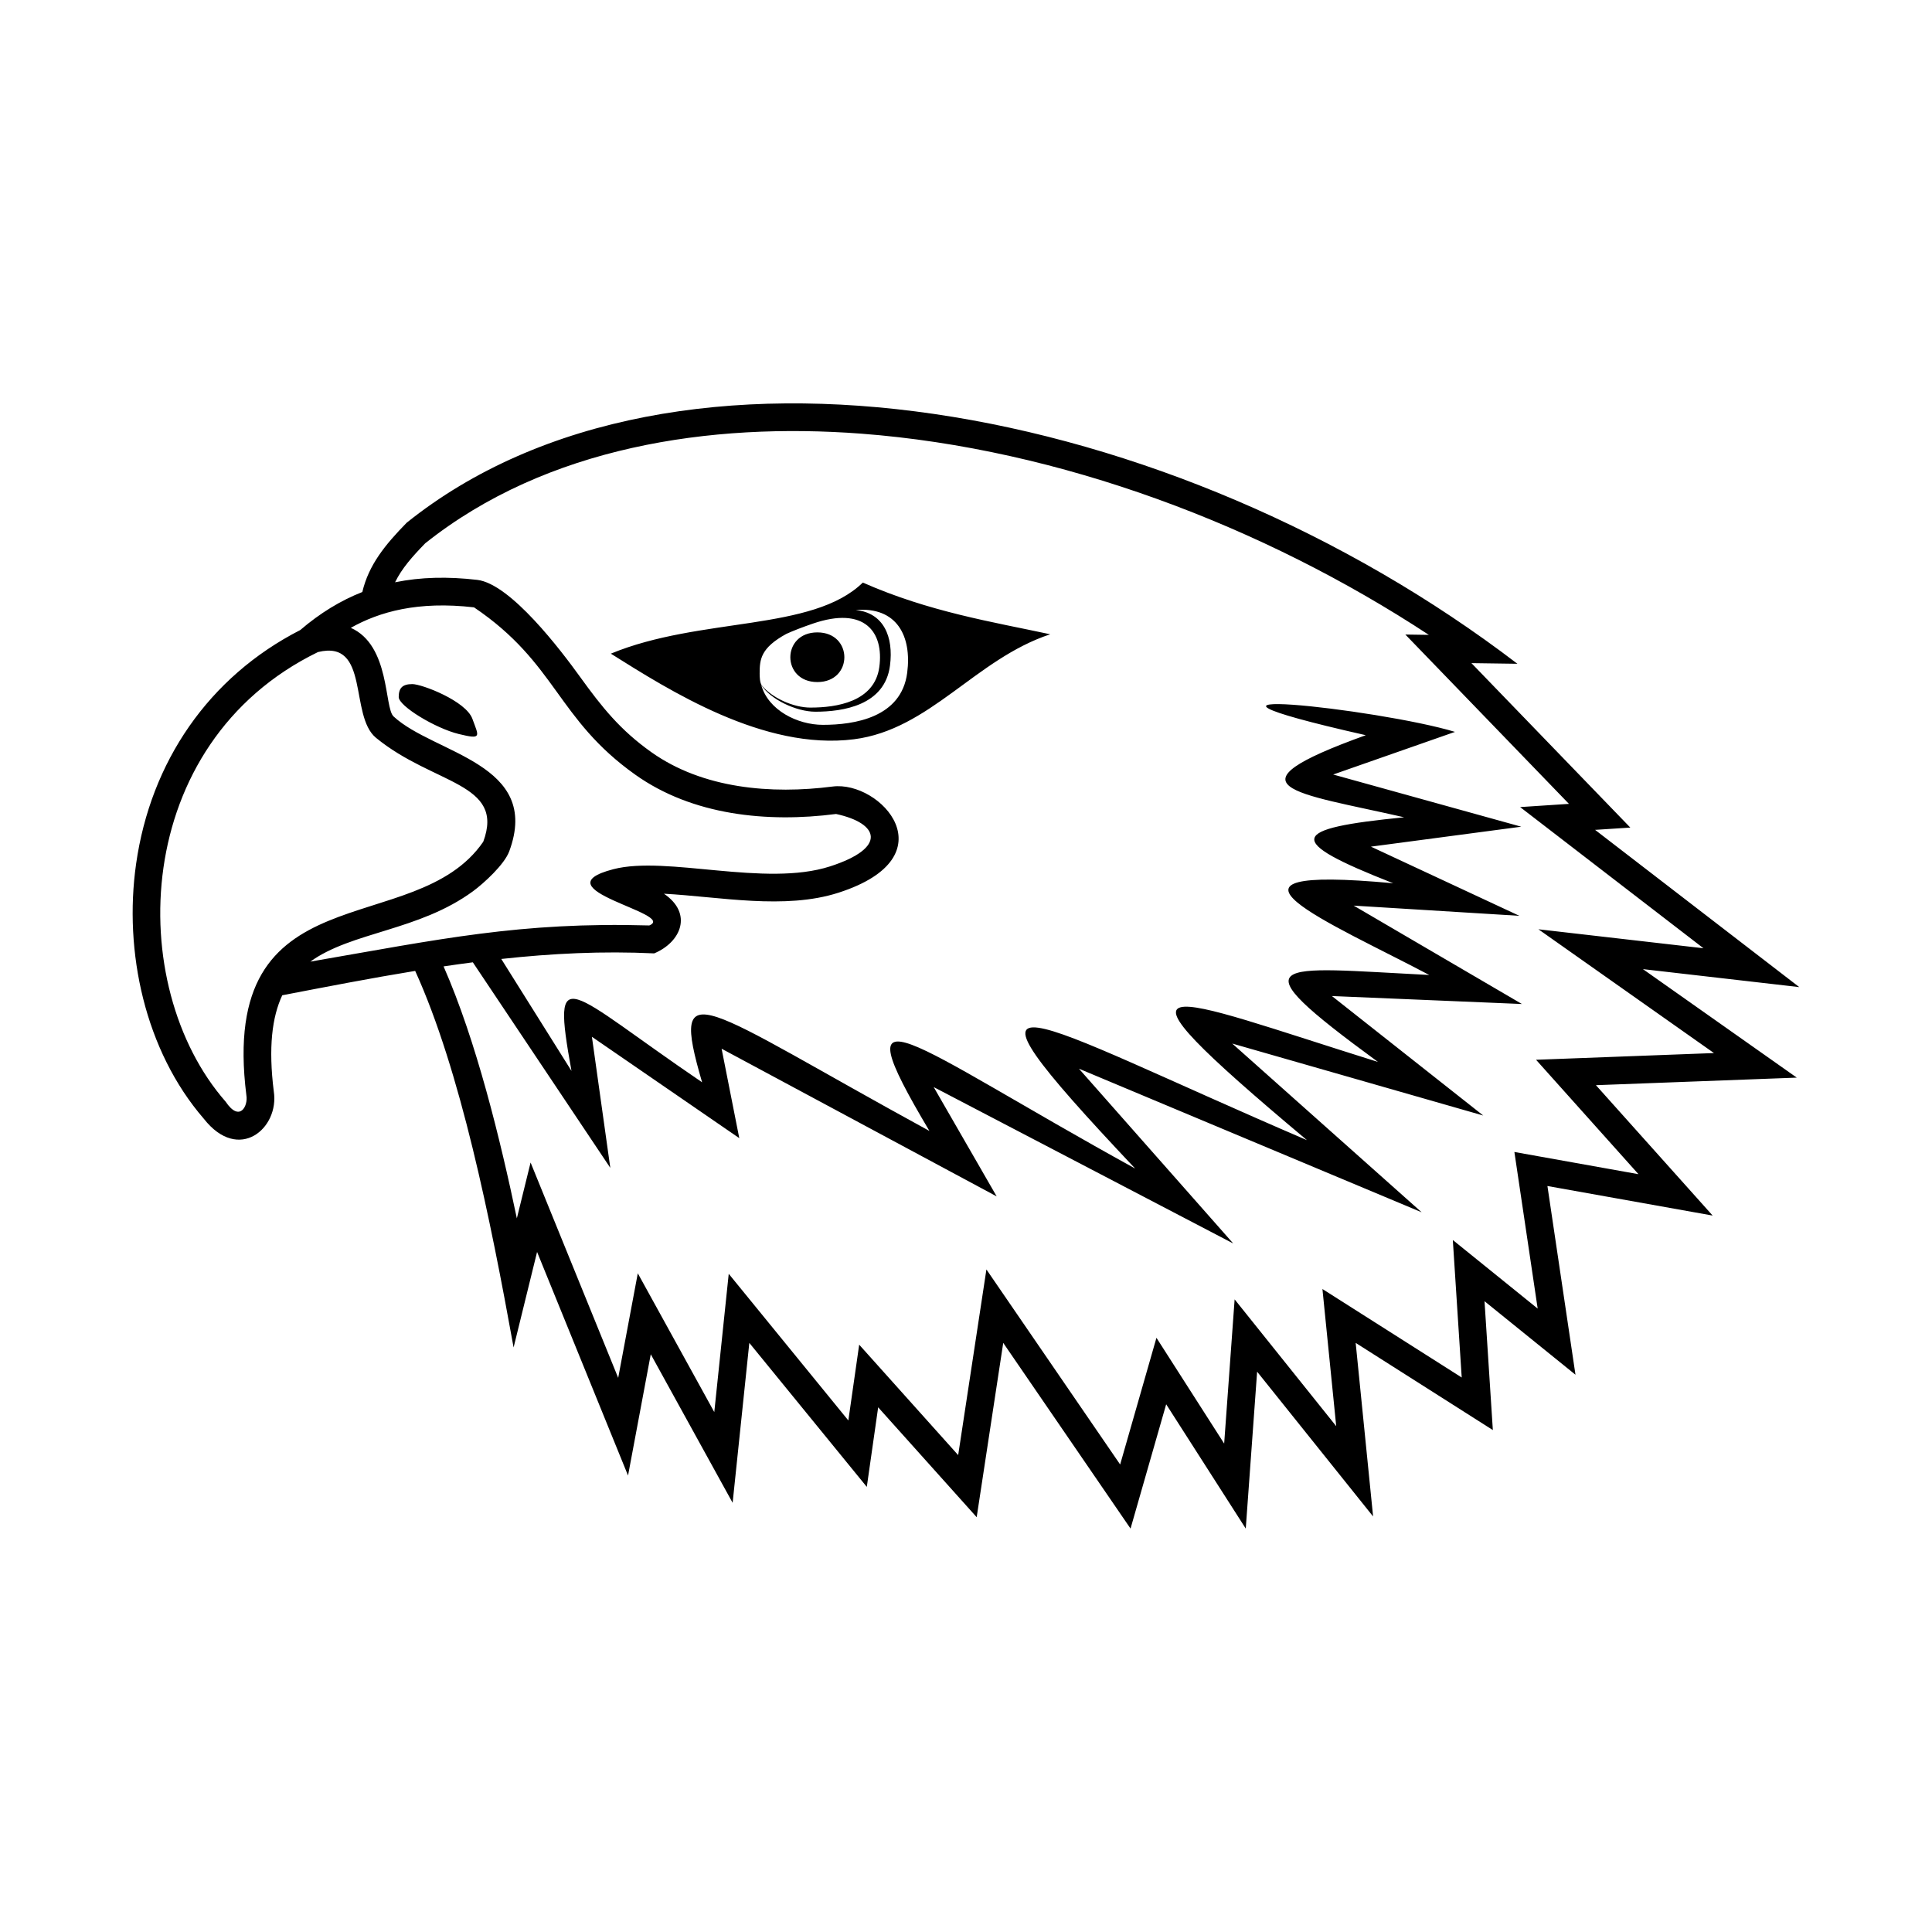 <?xml version="1.0" encoding="UTF-8"?>
<!-- Uploaded to: ICON Repo, www.svgrepo.com, Generator: ICON Repo Mixer Tools -->
<svg fill="#000000" width="800px" height="800px" version="1.1" viewBox="144 144 512 512" xmlns="http://www.w3.org/2000/svg">
 <path d="m240.02 300.88c1.715-7.223 6.047-12.508 11.746-18.344 71.176-57.098 203.27-32.27 294.36 37.371l-12.18-0.172 42.105 43.582-9.336 0.605 54.113 41.672-41.434-4.766 40.773 28.754-53.227 2.004 30.93 34.551-43.785-7.832 7.434 50.016-24.105-19.488 2.207 34.148-36.352-23.102 4.617 45.996-30.734-38.363-3.012 41.578-21.09-32.941-9.445 32.941-33.738-49.211-7.035 46.195-26.109-29.121-3.012 21.09-31.133-38.16-4.422 42.379-21.695-39.367-6.023 32.141-24.105-59.254-6.223 25.309c-6.152-34.039-14.086-73.406-26.082-99.789-11.746 1.918-23.465 4.195-35.227 6.457-2.703 5.773-3.703 13.816-2.242 25.492 1.516 9.742-9.266 19.035-18.535 7.242-15.613-18.047-21.277-44.301-17.953-67.574 3.852-27.004 19.203-49.52 43.504-61.953 5.266-4.512 10.711-7.82 16.441-10.074zm13.227 24.41c2.59 0 14.215 4.469 15.938 9.195 1.719 4.727 2.637 5.559-3.594 4.039-6.231-1.516-15.93-7.41-15.93-9.805 0-2.398 1-3.426 3.59-3.426zm107.36-13.699c9.543 0 9.543 13.164 0 13.164s-9.551-13.164 0-13.164zm-54.734 5.637c23.762-9.824 53.395-5.785 66.781-18.84 17.625 7.777 34.395 10.418 49.664 13.703-19.84 6.562-31.863 25.266-52.02 27.824-23.852 3.027-48.855-12.926-64.426-22.691zm64.914-11.566c7.359 0.742 10.066 7.035 9.07 14.734-1.367 10.539-12.43 12.215-19.773 12.215-5.082 0-11.93-3.277-14.352-7.094 1.852 6.711 9.621 10.574 16.352 10.574 8.289 0 20.785-1.891 22.332-13.789 1.266-9.781-2.766-17.555-13.625-16.645zm-11.953 25.855c6.754 0 16.934-1.477 18.195-10.742 1.254-9.266-3.879-16.223-17.621-11.508-2.856 0.98-5.164 1.879-7.035 2.727-6.742 3.703-7.059 6.699-7.059 10.457 0 0.93 0.047 2.547 0.602 3.227 2.684 3.254 8.27 5.844 12.914 5.844zm-42.762 57.738c7.504-3.137-29.77-9.641-9.508-14.91 14.109-3.664 40.18 4.82 57.41-0.742 15.285-4.934 12.973-11.43 1.59-13.887-18.246 2.356-38.043 0.363-53.18-10.395-20.918-14.852-20.793-29.52-42.762-44.363-14.848-1.719-25.07 1.16-32.656 5.426 10.469 4.648 8.824 21.16 11.336 23.488 10.73 9.949 39.316 12.406 30.645 35.762-1.305 3.504-6.731 8.449-9.57 10.539-14.359 10.543-32.133 10.723-43.141 18.672 34.316-5.926 55.5-10.566 89.836-9.586zm55.621 111.1 26.234 29.266 7.484-49.199 35.441 51.688 9.621-33.578 17.945 28.031 2.773-38.215 26.922 33.609-3.652-36.352 36.91 23.449-2.356-36.434 22.488 18.172-6.172-41.504 32.883 5.887-27.145-30.324 47.152-1.777-46.527-32.805 43.742 5.027-48.586-37.41 12.938-0.852-43.355-44.875 6.223 0.09c-43.992-28.906-97.828-49.336-150.44-53.324-40.023-3.027-83.324 3.422-115.52 29.051-3.391 3.488-6.199 6.637-7.996 10.336 6.777-1.391 13.984-1.543 21.766-0.637 8.859 1.023 22.301 18.828 27.246 25.684 5.844 8.094 10.633 14.098 18.91 19.98 13.656 9.699 31.828 11.188 48.004 9.105 12.746-1.648 31.246 18.566 1.602 28.129-14.238 4.594-31.52 1.066-46.277 0.273 7.723 5.238 4.551 12.828-2.582 15.812-13.668-0.656-27.141 0.02-40.523 1.48l18.605 29.668c-5.398-29.871-1.445-21.492 34.613 3.012-8.723-29.961-0.492-20.281 60.242 12.895-24.082-40.547-6.414-23.613 54.52 9.961-54.043-57.273-29.348-39.691 45.539-7.516-57.945-48.594-37.66-38.398 18.82-20.727-38.355-28.07-27.484-25.125 13.586-23.047-26.344-13.93-63.848-29.348-9.555-24.309-29.168-11.438-27.492-14.484 2.898-17.484-28.961-6.598-48.457-7.938-10.164-21.754-62.812-14.203 3.402-7.016 23.641-0.879l-32.281 11.301 49.844 13.828-39.84 5.285 39.34 18.332-43.91-2.703 44.586 26.074-50.359-2.113 40.113 31.668-66.527-19.078 50.203 44.719-90.828-38.055 40.891 46.32-79.379-41.445 16.691 28.969-72.898-39.137 4.684 23.699-39.055-26.859 4.875 34.738-36.43-54.473c-2.59 0.332-5.172 0.695-7.754 1.082 8.684 19.77 15.035 45.883 19.418 66.77l3.641-14.801 23.215 57.07 5.195-27.707 20.27 36.781 3.828-36.648 31.699 38.863 2.875-20.094zm-143.43-183.55c13.852-3.379 8.211 16.848 15.387 22.73 15.234 12.484 34.25 11.836 28.418 27.539-18.219 26.504-70.34 7.047-62.773 67.211 0.492 2.773-1.754 7.234-5.488 1.684-26.926-30.73-25.188-94.965 24.449-119.16z" fill-rule="evenodd"/>
</svg>